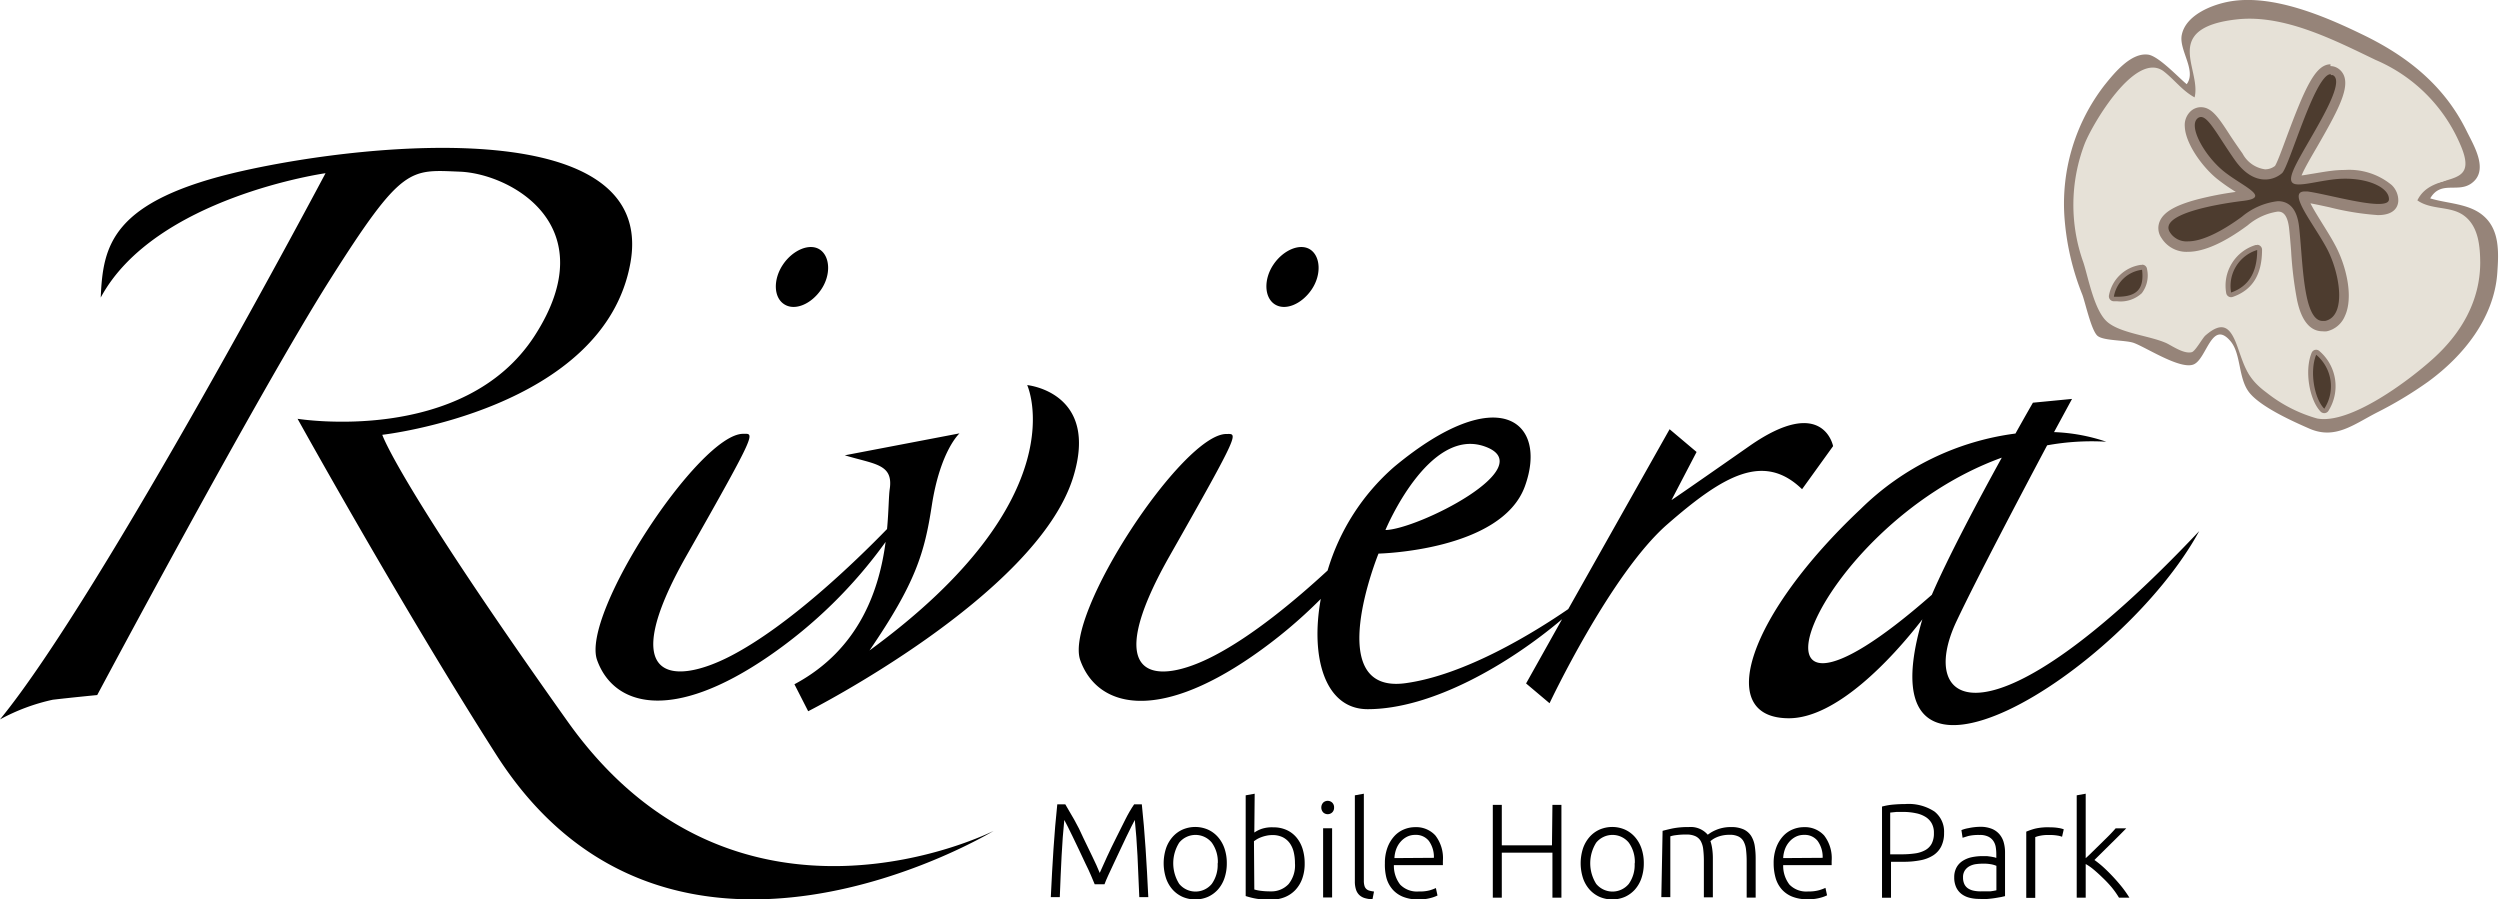 <svg
              width="278"
              height="100"
              viewBox="0 0 278 100"
              fill="#000000"
              xmlns="http://www.w3.org/2000/svg"
              role="img"
            >
              <title>Riviera Mobile Home Park Logo</title>
              <path
                d="M121.73,98.33q-.15-.37-.42-1T120.69,96l-.7-1.49q-.36-.77-.69-1.44l-.58-1.18q-.25-.51-.37-.71-.19,1.86-.3,4t-.2,4.58h-1q.13-2.81.3-5.39t.42-4.93h.89q.45.75,1,1.72t1,2q.5,1.05,1,2.07t.83,1.84q.36-.82.83-1.84t1-2.07q.5-1,1-2t1-1.72h.85q.25,2.35.42,4.93t.3,5.39h-1q-.09-2.4-.2-4.58t-.3-4q-.12.21-.37.71l-.58,1.18q-.33.67-.68,1.44l-.7,1.49q-.34.72-.62,1.33t-.42,1Z"
              ></path>
              <path
                d="M136.42,96a5,5,0,0,1-.26,1.65,3.69,3.69,0,0,1-.73,1.27,3.32,3.32,0,0,1-1.11.81,3.57,3.57,0,0,1-2.82,0,3.31,3.31,0,0,1-1.11-.81,3.69,3.69,0,0,1-.73-1.27,5.39,5.39,0,0,1,0-3.31,3.77,3.77,0,0,1,.73-1.27,3.26,3.26,0,0,1,1.11-.82,3.56,3.56,0,0,1,2.82,0,3.27,3.27,0,0,1,1.11.82,3.77,3.77,0,0,1,.73,1.27A5,5,0,0,1,136.42,96Zm-1,0a3.64,3.64,0,0,0-.67-2.3,2.34,2.34,0,0,0-3.62,0,4.29,4.29,0,0,0,0,4.59,2.35,2.35,0,0,0,3.62,0A3.61,3.61,0,0,0,135.4,96Z"
              ></path>
              <path
                d="M139.48,92.58a3.44,3.44,0,0,1,.81-.41A3.62,3.62,0,0,1,141.6,92a3.49,3.49,0,0,1,1.48.3,3.07,3.07,0,0,1,1.09.83,3.69,3.69,0,0,1,.68,1.27,5.41,5.41,0,0,1,.23,1.62,4.84,4.84,0,0,1-.27,1.68,3.63,3.63,0,0,1-.77,1.27,3.32,3.32,0,0,1-1.19.8,4.11,4.11,0,0,1-1.54.28,8.84,8.84,0,0,1-1.69-.13,8.71,8.71,0,0,1-1.1-.28V88.44l1-.18Zm0,6.33a4.22,4.22,0,0,0,.66.14,7.88,7.88,0,0,0,1.15.07,2.61,2.61,0,0,0,2-.81A3.29,3.29,0,0,0,144,96a5.34,5.34,0,0,0-.13-1.21,2.85,2.85,0,0,0-.43-1,2.15,2.15,0,0,0-.78-.68,2.55,2.55,0,0,0-1.19-.25,3.09,3.09,0,0,0-.65.07,3.78,3.78,0,0,0-.58.17,3.25,3.25,0,0,0-.47.22l-.33.22Z"
              ></path>
              <path
                d="M148.35,89.8a.72.72,0,0,1-.21.54.73.73,0,0,1-1,0,.81.81,0,0,1,0-1.09.73.73,0,0,1,1,0A.72.72,0,0,1,148.35,89.8Zm-.22,10h-1v-7.7h1Z"
              ></path>
              <path
                d="M152.62,100a3.27,3.27,0,0,1-.85-.13,1.52,1.52,0,0,1-.61-.34,1.45,1.45,0,0,1-.37-.6,2.84,2.84,0,0,1-.13-.92V88.44l1-.18v9.68a2,2,0,0,0,.07.57.78.78,0,0,0,.2.34.81.81,0,0,0,.35.19,4.39,4.39,0,0,0,.51.1Z"
              ></path>
              <path
                d="M154,96a4.91,4.91,0,0,1,.29-1.76,3.89,3.89,0,0,1,.76-1.26,3,3,0,0,1,1.07-.75,3.24,3.24,0,0,1,1.24-.25,2.89,2.89,0,0,1,2.25.92,4.13,4.13,0,0,1,.84,2.84q0,.12,0,.24t0,.22H155a3.41,3.41,0,0,0,.7,2.17,2.6,2.6,0,0,0,2.08.76A4.18,4.18,0,0,0,159,99a5.14,5.14,0,0,0,.67-.25l.18.83a4,4,0,0,1-.78.28,4.9,4.9,0,0,1-1.34.16,4.45,4.45,0,0,1-1.72-.3,3.07,3.07,0,0,1-1.17-.83,3.29,3.29,0,0,1-.67-1.27A5.93,5.93,0,0,1,154,96Zm5.45-.61a3.06,3.06,0,0,0-.56-1.88,1.82,1.82,0,0,0-1.51-.67,2,2,0,0,0-.93.21,2.35,2.35,0,0,0-.71.56,2.59,2.59,0,0,0-.48.81,3.34,3.34,0,0,0-.2,1Z"
              ></path>
              <path
                d="M172.63,89.5h1V99.82h-1v-5H167v5h-1V89.5h1V94h5.58Z"
              ></path>
              <path
                d="M182.79,96a5,5,0,0,1-.26,1.65,3.69,3.69,0,0,1-.73,1.27,3.32,3.32,0,0,1-1.11.81,3.57,3.57,0,0,1-2.82,0,3.31,3.31,0,0,1-1.11-.81,3.69,3.69,0,0,1-.73-1.27,5.39,5.39,0,0,1,0-3.31,3.77,3.77,0,0,1,.73-1.27,3.26,3.26,0,0,1,1.11-.82,3.56,3.56,0,0,1,2.82,0,3.27,3.27,0,0,1,1.11.82,3.77,3.77,0,0,1,.73,1.27A5,5,0,0,1,182.79,96Zm-1,0a3.64,3.64,0,0,0-.67-2.3,2.34,2.34,0,0,0-3.62,0,4.29,4.29,0,0,0,0,4.59,2.35,2.35,0,0,0,3.62,0A3.61,3.61,0,0,0,181.77,96Z"
              ></path>
              <path
                d="M184.88,92.39q.43-.12,1.12-.27a8.75,8.75,0,0,1,1.79-.15,2.49,2.49,0,0,1,2.11.85l.29-.2a4.11,4.11,0,0,1,.54-.29,4.19,4.19,0,0,1,1.74-.36,3.29,3.29,0,0,1,1.42.26,2,2,0,0,1,.84.73,3,3,0,0,1,.4,1.12,9.15,9.15,0,0,1,.1,1.43v4.3h-1v-4a11.25,11.25,0,0,0-.07-1.32,2.55,2.55,0,0,0-.27-.92,1.31,1.31,0,0,0-.57-.55,2.16,2.16,0,0,0-1-.19,3.7,3.7,0,0,0-.81.08,3.38,3.38,0,0,0-.63.2,2.72,2.72,0,0,0-.44.24l-.24.18a4.62,4.62,0,0,1,.2.87,7.45,7.45,0,0,1,.07,1v4.38h-1v-4a11.26,11.26,0,0,0-.07-1.32,2.46,2.46,0,0,0-.27-.92,1.34,1.34,0,0,0-.59-.55,2.29,2.29,0,0,0-1-.19,7.92,7.92,0,0,0-1.18.07,3.13,3.13,0,0,0-.62.13v6.76h-1Z"
              ></path>
              <path
                d="M197.23,96a4.91,4.91,0,0,1,.29-1.76,3.89,3.89,0,0,1,.76-1.26,3,3,0,0,1,1.07-.75,3.24,3.24,0,0,1,1.24-.25,2.89,2.89,0,0,1,2.25.92,4.13,4.13,0,0,1,.84,2.84q0,.12,0,.24t0,.22h-5.39a3.41,3.41,0,0,0,.7,2.17,2.6,2.6,0,0,0,2.08.76,4.18,4.18,0,0,0,1.25-.15,5.14,5.14,0,0,0,.67-.25l.18.83a4,4,0,0,1-.78.28A4.9,4.9,0,0,1,201,100a4.45,4.45,0,0,1-1.72-.3,3.07,3.07,0,0,1-1.17-.83,3.29,3.29,0,0,1-.67-1.27A5.93,5.93,0,0,1,197.23,96Zm5.45-.61a3.06,3.06,0,0,0-.56-1.88,1.82,1.82,0,0,0-1.51-.67,2,2,0,0,0-.93.21,2.35,2.35,0,0,0-.71.56,2.59,2.59,0,0,0-.48.81,3.34,3.34,0,0,0-.2,1Z"
              ></path>
              <path
                d="M211.86,89.41a5.24,5.24,0,0,1,3.25.83,2.83,2.83,0,0,1,1.07,2.37,3.29,3.29,0,0,1-.31,1.5,2.54,2.54,0,0,1-.89,1,4,4,0,0,1-1.42.55,9.51,9.51,0,0,1-1.89.17h-1.39v4h-1V89.69a7.19,7.19,0,0,1,1.25-.22Q211.23,89.41,211.86,89.41Zm0,.88q-.56,0-1,0l-.67.07V95h1.28a10.23,10.23,0,0,0,1.48-.1,3.28,3.28,0,0,0,1.13-.36,1.8,1.8,0,0,0,.72-.72,2.44,2.44,0,0,0,.25-1.18,2.13,2.13,0,0,0-.27-1.13,2,2,0,0,0-.73-.71,3.19,3.19,0,0,0-1-.37A6.71,6.71,0,0,0,211.9,90.29Z"
              ></path>
              <path
                d="M220.2,91.94a3.39,3.39,0,0,1,1.28.22,2.2,2.2,0,0,1,.85.6,2.35,2.35,0,0,1,.48.9,4.13,4.13,0,0,1,.15,1.13v4.86l-.43.1-.65.11q-.37.06-.82.1t-.93,0a4.41,4.41,0,0,1-1.12-.13,2.47,2.47,0,0,1-.89-.42,2,2,0,0,1-.59-.74,2.58,2.58,0,0,1-.22-1.11,2.25,2.25,0,0,1,.24-1.07,2,2,0,0,1,.67-.74,3,3,0,0,1,1-.42,5.86,5.86,0,0,1,1.29-.13l.44,0,.45.06.37.07.22.07V95a5.07,5.07,0,0,0-.06-.78,1.72,1.72,0,0,0-.26-.69,1.45,1.45,0,0,0-.56-.49,2.1,2.1,0,0,0-1-.19,4.94,4.94,0,0,0-1.26.12l-.61.19-.13-.85a3.57,3.57,0,0,1,.78-.22A6.63,6.63,0,0,1,220.2,91.94Zm.09,7.18q.56,0,1,0A6.67,6.67,0,0,0,222,99V96.28a3,3,0,0,0-.52-.16,4.59,4.59,0,0,0-1-.08,5.56,5.56,0,0,0-.74.05,2.14,2.14,0,0,0-.71.22,1.48,1.48,0,0,0-.53.47,1.35,1.35,0,0,0-.21.79,1.7,1.7,0,0,0,.14.73,1.18,1.18,0,0,0,.4.48,1.77,1.77,0,0,0,.62.26A3.76,3.76,0,0,0,220.29,99.12Z"
              ></path>
              <path
                d="M228,92a5.17,5.17,0,0,1,.9.07,2.74,2.74,0,0,1,.59.15l-.19.83a2.15,2.15,0,0,0-.48-.13,5.48,5.48,0,0,0-1-.07,4.53,4.53,0,0,0-1,.09,2.77,2.77,0,0,0-.5.15v6.75h-1V92.48a7.12,7.12,0,0,1,1-.34A6.35,6.35,0,0,1,228,92Z"
              ></path>
              <path
                d="M232.9,95.63a11.19,11.19,0,0,1,1.06.86q.53.49,1.05,1.05t1,1.16a13.18,13.18,0,0,1,.78,1.12h-1.16a9.48,9.48,0,0,0-.81-1.15,13.26,13.26,0,0,0-1-1.06q-.51-.5-1-.91a5.67,5.67,0,0,0-.89-.62v3.74h-1V88.44l1-.18v7.17q.31-.27.77-.73l.94-.92.91-.9q.43-.44.71-.77h1.18l-.78.79-.92.91-.94.93Z"
              ></path>
              <path
                d="M110.5,92.39S74.61,114.21,55.23,84C44.84,67.75,33.09,46.57,33.09,46.57s18.49,3,26.38-9.26-2.73-18-8.33-18.22-6.4-.71-14.44,12-25.89,46.2-25.89,46.2-2.63.25-4.94.52A22,22,0,0,0,0,80C11.45,66,36.2,19.26,36.2,19.26s-19,2.68-25,13.83C11.46,27.35,12.29,22.3,27,19s46-6.19,43.11,10.19S42.51,48.35,42.51,48.35s1.69,5.26,20.61,31.88S110.5,92.39,110.5,92.39Zm3.72-49.58S120,55.31,96.69,72.33c5.16-7.55,6.12-10.87,6.93-16.14.95-6.11,3.08-8,3.08-8L93.94,50.63c3.28,1,5.41.94,5,3.74-.12.8-.11,2.42-.3,4.46-3.57,3.67-10.9,10.74-17.36,14.1s-12.92,2.91-4.92-11.18,7.52-13.51,6.28-13.51c-4.86,0-18.08,20.06-16.24,25.17s8.3,7,19.15-.48A52.82,52.82,0,0,0,98.48,60.26c-.67,5.06-2.76,11.89-10.14,15.83l1.53,3s25.36-12.85,29.46-26C122.29,43.59,114.21,42.82,114.21,42.82Zm71.18,15.5c-6.3,5.5-13.09,19.89-13.09,19.89L169.7,76l4-7.14c-5.91,5-14.49,10-21.62,10-4.74,0-6.39-5.74-5.21-12.26a53.93,53.93,0,0,1-7.59,6.35c-10.85,7.5-17.31,5.59-19.15.48s11.38-25.17,16.24-25.17c1.24,0,1.72-.58-6.28,13.51S128.52,76.3,135,72.92c4.28-2.22,8.93-6.07,12.63-9.48A24.55,24.55,0,0,1,155,51.94c11.62-9.68,17.18-5.07,14.57,2.13s-16.28,7.49-16.28,7.49-6.4,15.69,3,14.41c6.64-.91,14.25-5.6,18.1-8.24l11.27-20,3,2.53-2.79,5.35s.41-.24,8.65-6,9.32,0,9.32,0l-3.45,4.79C196.14,50.29,191.7,52.81,185.4,58.31Zm-31.34.63c3.56-.06,17.37-7,11.08-9.28S154.06,58.94,154.06,58.94ZM141.74,33.83c1.17.77,3,0,4.11-1.63s1-3.66-.12-4.43-3,0-4.11,1.63S140.57,33.06,141.74,33.83Zm-54.54,0c1.17.77,3,0,4.11-1.63s1-3.66-.12-4.43-3,0-4.11,1.63S86,33.06,87.2,33.83ZM244.55,59.06C236,74.77,206.83,93,213.69,69.12l.08-.25c-3.48,4.51-9.61,11-14.84,11-8.36,0-4.5-11.53,8-23.29a30,30,0,0,1,17.19-8.37c1.16-2.08,1.94-3.43,1.94-3.43l4.35-.42-2,3.69a20.37,20.37,0,0,1,5.81,1.07,27.71,27.71,0,0,0-6.58.4c-3.05,5.75-7.84,14.84-10.06,19.53C213,78.69,221.15,83.87,244.55,59.06Zm-29.73,7.08c1.84-4.26,5.21-10.59,7.78-15.25C201.35,58.57,190.83,87.24,214.82,66.14Z"
              ></path>
              <path
                fill="#968479"
                d="M270.24,22.06c1.16-2,3-.62,4.51-1.62,2.09-1.41.38-4.17-.46-5.87-2.5-5.1-6.66-8.38-11.71-10.79-4.12-2-9.8-4.4-14.49-3.64-2,.32-5,1.48-5.47,3.71-.38,1.67,1.68,4,.54,5.51-.92-.75-3-3-4.2-3.27-1.93-.34-3.83,2-4.93,3.37a21.53,21.53,0,0,0-4.42,15.21,28.63,28.63,0,0,0,1.95,8.11c.33.89,1,4,1.69,4.57s3.14.45,4.05.79c1.42.53,5.18,3,6.64,2.38s2-5.08,4.11-2.56c1.19,1.45.82,4.17,2.11,5.74s4.75,3.14,6.73,4c2.8,1.17,4.81-.48,7.39-1.81A43.4,43.4,0,0,0,270,42.45c3.94-2.87,7.36-7.11,7.7-12.12.16-2.26.29-4.85-1.64-6.41C274.47,22.62,272.12,22.64,270.24,22.06Zm-.16,17.63a33.28,33.28,0,0,1-9.68,6c-3.11,1.11-8.13-1.48-10.14-3.91-1.27-1.53-.82-7.41-4.6-5.42-1.23.65-1.47,2.17-3.07,2.16-1.16,0-3.18-1.68-4.43-2-1.53-.45-2.87-.41-3.89-1.76s-1.51-3.88-2-5.39a18.76,18.76,0,0,1-.69-10.74,16.88,16.88,0,0,1,5.05-8.68c.87-.77,2.65-2.32,3.93-1.8s1.81,2.44,3.52,3c1.38-2.78-1.52-4.89.8-7.17,2.56-2.52,7.65-1.14,10.54-.32,6.48,1.83,14.27,5,17.21,11.52,1.09,2.4,1.78,3.9-.86,4.94-.9.35-3.66.53-3.18,2.35.31,1.17,3,1.17,3.84,1.5C279.2,26.55,273.51,36.65,270.08,39.7Z"
              ></path>
              <path
                fill="#e6e1d7"
                d="M240.55,7.89c1.22.93,2.12,2.2,3.49,2.94.52-2.12-1.34-4.8-.11-6.68.92-1.42,3.32-1.83,4.86-2,5.23-.56,10.81,2.32,15.39,4.52a17.84,17.84,0,0,1,9.42,9.44c2.28,5.25-3.07,2.67-4.79,6.17,1.54,1.09,3.62.6,5.12,1.65,1.66,1.17,1.85,3.36,1.87,5.24,0,4.29-2.11,7.89-5.22,10.7-2.76,2.5-9.25,7.34-12.9,6.67a16,16,0,0,1-5.61-2.86c-2.08-1.53-2.43-2.74-3.22-5s-1.62-3.09-3.6-1.38c-.33.28-1.12,1.75-1.52,1.86-.85.23-2.11-.65-2.82-1-1.86-.84-5.18-1.1-6.62-2.4s-2.08-4.94-2.62-6.58A19,19,0,0,1,231.81,16C232.66,13.83,237.42,5.69,240.55,7.89Z"
              ></path>
              <path
                fill="#4d3c2f"
                d="M258.46,45.68a.27.27,0,0,1-.2-.08c-1.25-1.27-1.73-4.43-1-6.26a.28.28,0,0,1,.2-.16h.06a.27.27,0,0,1,.19.08,4.87,4.87,0,0,1,.94,6.31.27.27,0,0,1-.2.13Z"
              ></path>
              <path
                fill="#968479"
                d="M257.56,39.45a4.57,4.57,0,0,1,.9,6c-1.14-1.16-1.64-4.2-.9-6m0-.55h-.11a.55.55,0,0,0-.39.32c-.81,1.91-.29,5.22,1,6.56a.55.55,0,0,0,.39.16h.06a.55.55,0,0,0,.41-.25,5.14,5.14,0,0,0-1-6.65.55.55,0,0,0-.38-.15Z"
              ></path>
              <path
                fill="#4d3c2f"
                d="M248.07,32.8a.27.27,0,0,1-.27-.21,4.45,4.45,0,0,1,3.07-5.05l.09,0a.28.28,0,0,1,.27.28c0,2.65-1,4.28-3.09,5Z"
              ></path>
              <path
                fill="#968479"
                d="M251,27.8c0,2.56-1,4.06-2.9,4.73A4.18,4.18,0,0,1,251,27.8m0-.55a.55.55,0,0,0-.19,0,4.72,4.72,0,0,0-3.25,5.37.55.55,0,0,0,.71.4c2.2-.76,3.27-2.48,3.27-5.25a.55.55,0,0,0-.55-.55Zm0,1.1h0Z"
              ></path>
              <path
                fill="#4d3c2f"
                d="M235.42,33.2H235a.28.28,0,0,1-.26-.33,3.87,3.87,0,0,1,3.35-3.17h.06a.27.27,0,0,1,.27.24,3,3,0,0,1-.51,2.46A3.22,3.22,0,0,1,235.42,33.2Z"
              ></path>
              <path
                fill="#968479"
                d="M238.2,30c.24,2.1-.54,3-2.78,3h-.36a3.62,3.62,0,0,1,3.14-3m0-.55h-.12a4.2,4.2,0,0,0-3.56,3.38.55.55,0,0,0,.52.67h.38a3.46,3.46,0,0,0,2.75-.9,3.27,3.27,0,0,0,.58-2.68.55.55,0,0,0-.55-.49Z"
              ></path>
              <path
                fill="#4d3c2f"
                d="M258.28,36.3c-2.28,0-2.62-4.3-3-8.45-.07-.9-.14-1.74-.22-2.49C254.83,23,253.67,23,253.28,23a7,7,0,0,0-3.65,1.62c-1.77,1.3-4.3,2.84-6.31,2.84h0a2.75,2.75,0,0,1-2.42-1.24,1.36,1.36,0,0,1-.13-1.38c.85-1.84,6.38-2.7,8.72-3a4.67,4.67,0,0,0,.65-.12,14.05,14.05,0,0,0-1.31-.91,20.11,20.11,0,0,1-2-1.38c-1.76-1.47-3.24-3.86-3.3-5.33a1.56,1.56,0,0,1,.43-1.24,1.14,1.14,0,0,1,.81-.36c.9,0,1.62,1.1,2.81,2.92.4.62.86,1.32,1.38,2.06a3.84,3.84,0,0,0,2.94,2,2.32,2.32,0,0,0,1.52-.57,25.61,25.61,0,0,0,1.34-3.27c2-5.42,3.14-7.84,4.42-7.84a1,1,0,0,1,.45.11,1.17,1.17,0,0,1,.59.74c.38,1.31-1,3.88-3,7.36-.66,1.15-1.29,2.23-1.62,3a2.36,2.36,0,0,0-.31,1,1,1,0,0,0,.31,0,12.28,12.28,0,0,0,1.78-.24c.57-.1,1.23-.22,1.93-.31a11.6,11.6,0,0,1,1.47-.09,7,7,0,0,1,4.82,1.51,1.86,1.86,0,0,1,.58,1.36c0,.48-.33,1-1.72,1a30.31,30.31,0,0,1-5.27-.86c-1-.23-2-.44-2.7-.53l-.22,0h-.11a12,12,0,0,0,1.67,3.2c.47.75,1,1.54,1.36,2.27,1.2,2.23,2,5.64,1.1,7.55a2.31,2.31,0,0,1-1.66,1.36A1.79,1.79,0,0,1,258.28,36.3Z"
              ></path>
              <path
                fill="#968479"
                d="M259.22,8.36a.43.43,0,0,1,.2,0c1.69.87-3.07,7.63-4.3,10.34-.64,1.41-.38,1.81.5,1.81s2.15-.34,3.78-.55a11,11,0,0,1,1.4-.09c2.76,0,4.89,1.07,4.85,2.3,0,.37-.46.51-1.17.51-2,0-6-1.13-7.89-1.39l-.3,0c-2,0,.94,3.53,2.43,6.29s2.27,7.6-.18,8.11l-.25,0c-2.2,0-2.19-6.53-2.63-10.46-.23-2.07-1.15-2.86-2.36-2.86a7.56,7.56,0,0,0-4,1.73c-1.91,1.4-4.24,2.74-6,2.74a2.19,2.19,0,0,1-2-1c-1.28-2,5-3.12,8.19-3.51s-.3-1.68-2.33-3.38-3.78-4.82-2.84-5.74a.61.61,0,0,1,.43-.2c.85,0,1.89,2.11,3.74,4.75,1.18,1.69,2.4,2.2,3.39,2.2a2.86,2.86,0,0,0,1.89-.71c.79-.73,3.66-11,5.39-11m0-1.1h0c-1.69,0-2.85,2.62-4.93,8.2-.45,1.22-1,2.72-1.25,3.1a1.8,1.8,0,0,1-1.1.38,3.34,3.34,0,0,1-2.5-1.74c-.51-.73-1-1.43-1.37-2-1.29-2-2.06-3.17-3.27-3.17a1.68,1.68,0,0,0-1.2.51,2.1,2.1,0,0,0-.59,1.65c.07,1.82,1.83,4.34,3.49,5.73a20.51,20.51,0,0,0,2,1.42l.18.11a37.44,37.44,0,0,0-4.34.85c-2.37.64-3.63,1.37-4.09,2.36a1.92,1.92,0,0,0,.17,1.92A3.27,3.27,0,0,0,243.32,28c1.73,0,4-1,6.63-2.95a6.65,6.65,0,0,1,3.33-1.52c.32,0,1.06,0,1.27,1.88.08.74.15,1.58.22,2.47a42.06,42.06,0,0,0,.67,5.52c.19.85.78,3.44,2.83,3.44a2.33,2.33,0,0,0,.47,0,2.84,2.84,0,0,0,2-1.67c1-2.1.18-5.64-1.12-8-.4-.75-.9-1.54-1.37-2.3s-1-1.61-1.33-2.26c.6.11,1.34.27,2.12.44a30.54,30.54,0,0,0,5.38.87c2,0,2.25-1.11,2.27-1.58a2.38,2.38,0,0,0-.73-1.76,7.41,7.41,0,0,0-5.21-1.68,12.17,12.17,0,0,0-1.54.1c-.72.09-1.38.21-2,.31s-.93.16-1.28.2l.1-.22c.32-.71.94-1.78,1.6-2.91,2.21-3.83,3.52-6.26,3.08-7.79a1.73,1.73,0,0,0-.87-1.07,1.52,1.52,0,0,0-.7-.17Z"
              ></path>
            </svg>